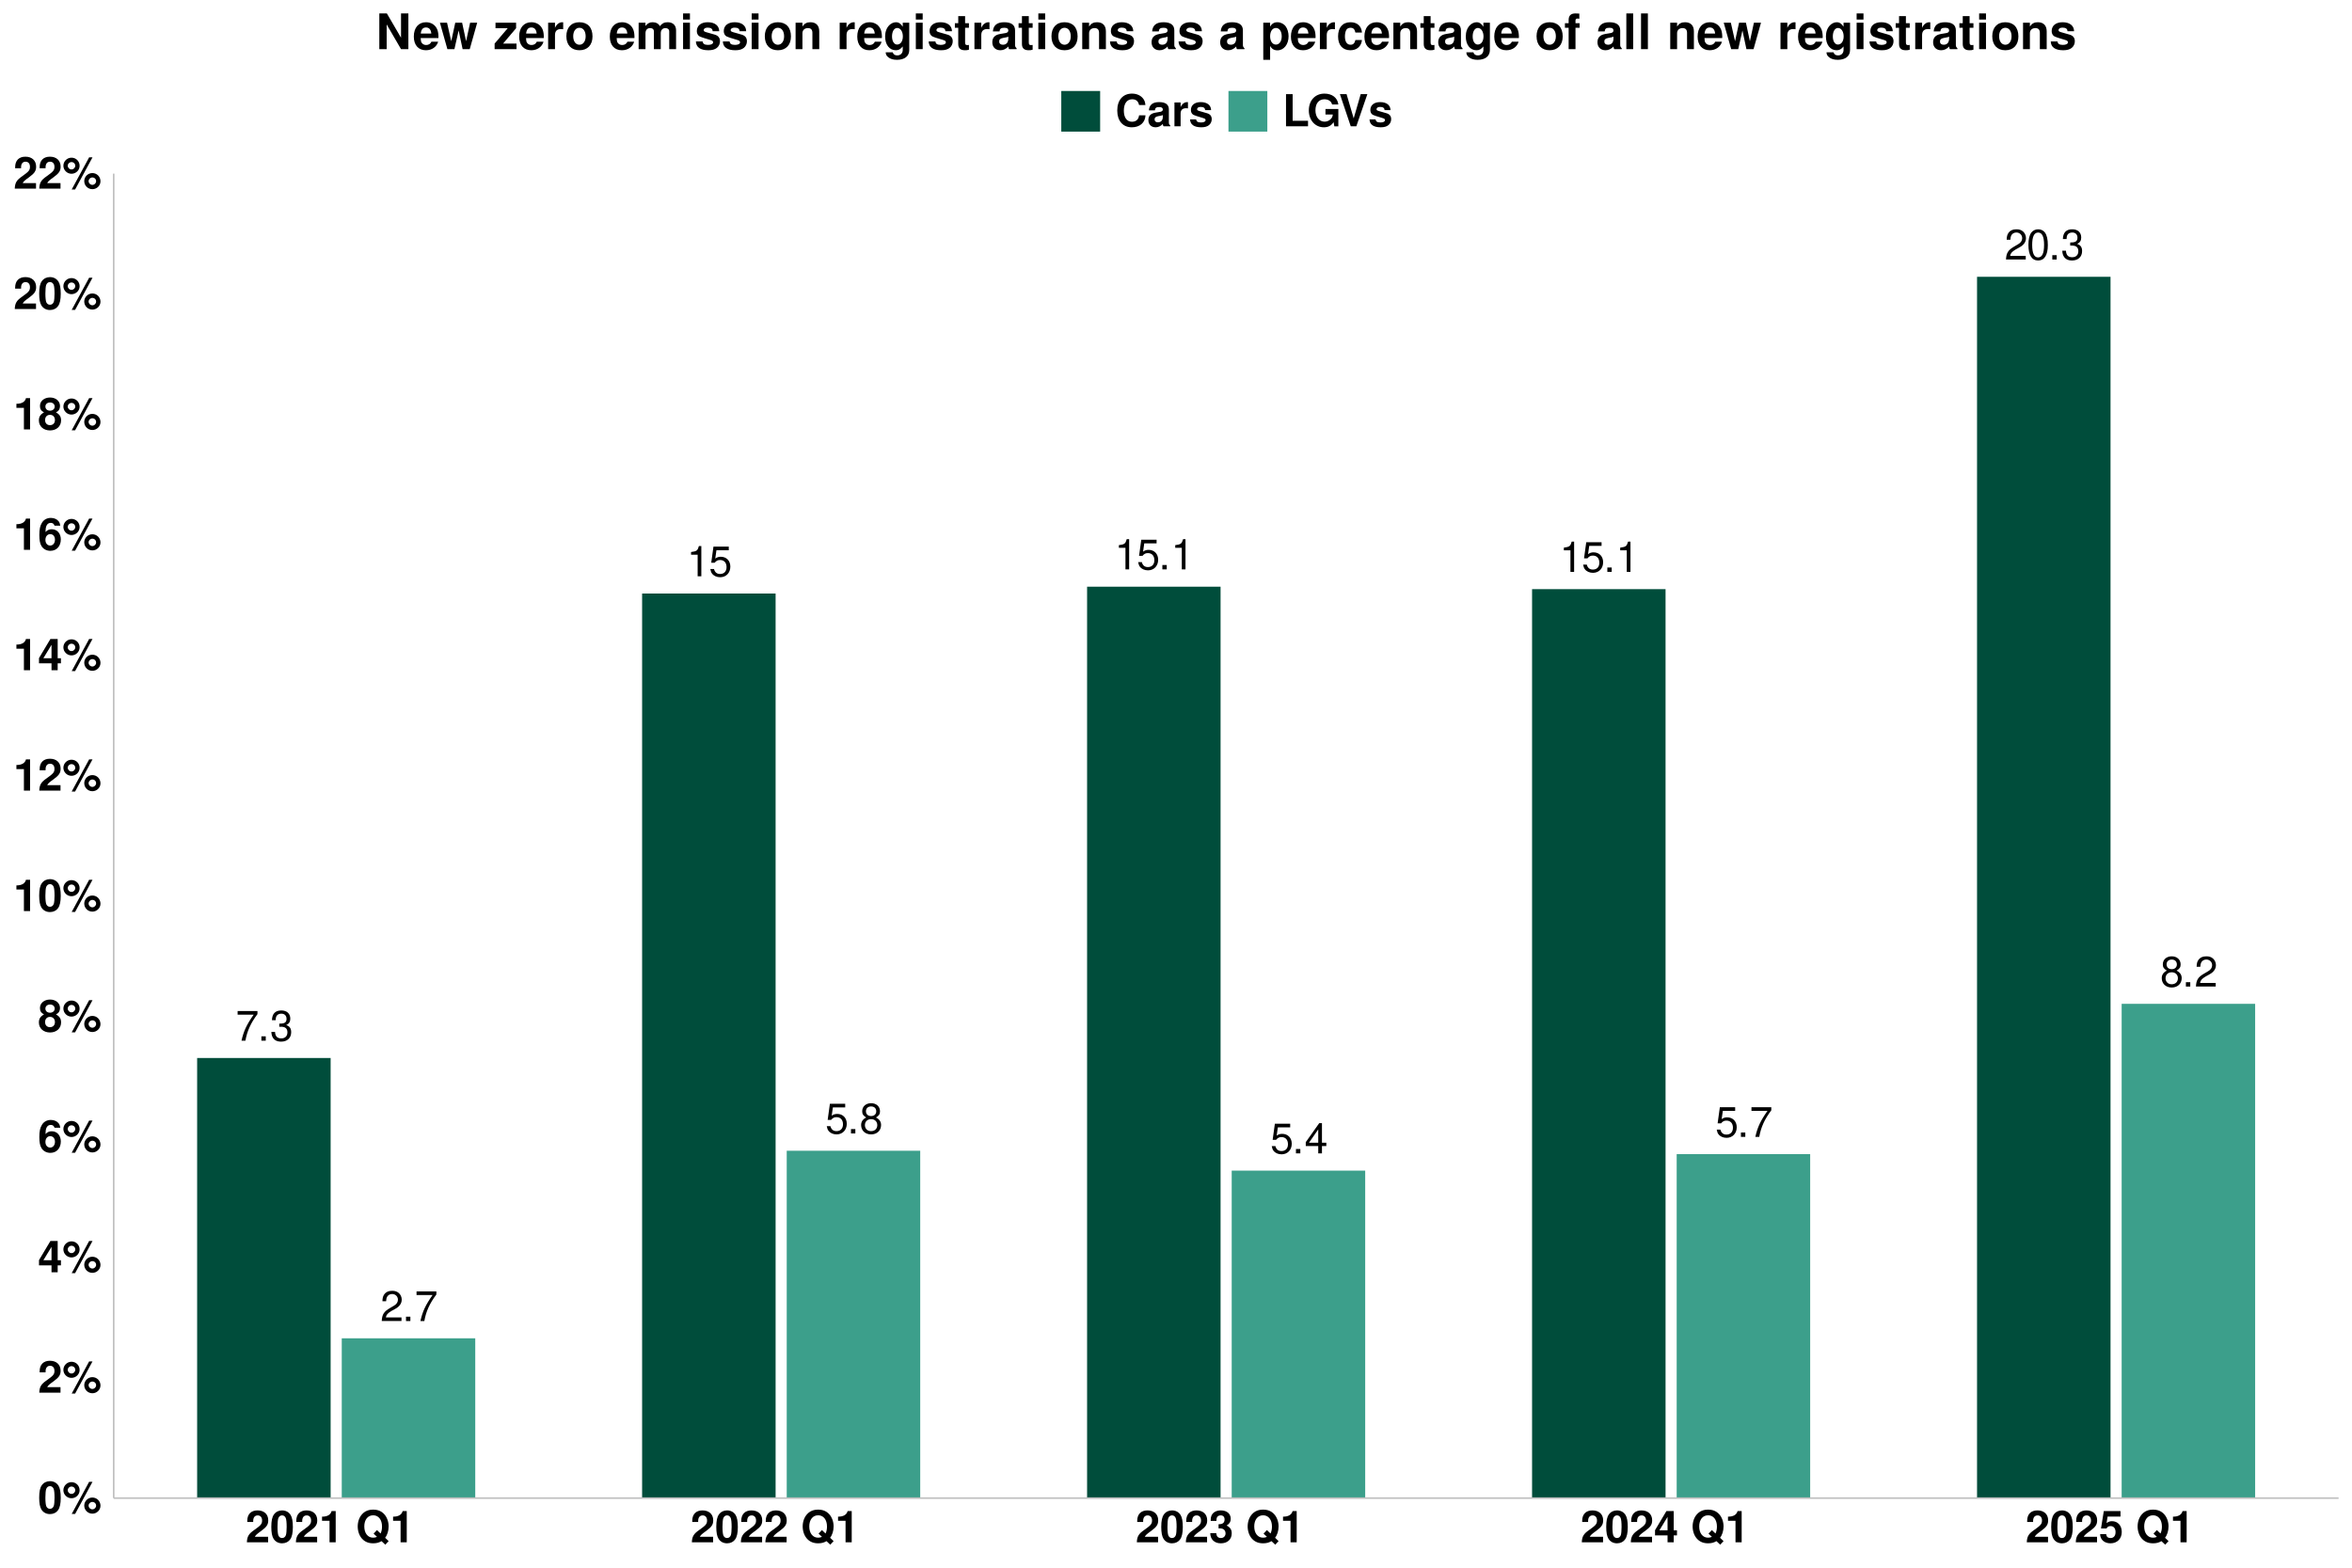 <?xml version="1.0" encoding="UTF-8"?>
<svg xmlns="http://www.w3.org/2000/svg" xmlns:xlink="http://www.w3.org/1999/xlink" width="960pt" height="640pt" viewBox="0 0 960 640" version="1.1">
<defs>
<g>
<symbol overflow="visible" id="glyph0-0">
<path style="stroke:none;" d=""/>
</symbol>
<symbol overflow="visible" id="glyph0-1">
<path style="stroke:none;" d="M 8.875 -12.109 L 0.781 -12.109 L 0.781 -10.625 L 7.328 -10.625 C 4.438 -6.5 3.266 -3.984 2.359 0 L 3.969 0 C 4.625 -3.875 6.141 -7.203 8.875 -10.844 Z M 8.875 -12.109 "/>
</symbol>
<symbol overflow="visible" id="glyph0-2">
<path style="stroke:none;" d="M 3.266 -1.781 L 1.484 -1.781 L 1.484 0 L 3.266 0 Z M 3.266 -1.781 "/>
</symbol>
<symbol overflow="visible" id="glyph0-3">
<path style="stroke:none;" d="M 3.781 -5.688 L 4.594 -5.688 C 6.234 -5.688 7.109 -4.922 7.109 -3.438 C 7.109 -1.875 6.172 -0.938 4.609 -0.938 C 2.953 -0.938 2.156 -1.781 2.047 -3.594 L 0.547 -3.594 C 0.609 -2.594 0.781 -1.953 1.078 -1.406 C 1.703 -0.203 2.891 0.391 4.547 0.391 C 7.031 0.391 8.641 -1.109 8.641 -3.453 C 8.641 -5.016 8.047 -5.875 6.594 -6.391 C 7.719 -6.844 8.281 -7.703 8.281 -8.953 C 8.281 -11.062 6.906 -12.344 4.594 -12.344 C 2.156 -12.344 0.859 -10.984 0.797 -8.375 L 2.312 -8.375 C 2.328 -9.125 2.391 -9.547 2.578 -9.922 C 2.922 -10.625 3.672 -11.031 4.609 -11.031 C 5.938 -11.031 6.75 -10.234 6.75 -8.891 C 6.75 -8.031 6.438 -7.5 5.766 -7.203 C 5.359 -7.031 4.812 -6.969 3.781 -6.953 Z M 3.781 -5.688 "/>
</symbol>
<symbol overflow="visible" id="glyph0-4">
<path style="stroke:none;" d="M 4.422 -8.797 L 4.422 0 L 5.922 0 L 5.922 -12.344 L 4.938 -12.344 C 4.406 -10.453 4.062 -10.203 1.734 -9.891 L 1.734 -8.797 Z M 4.422 -8.797 "/>
</symbol>
<symbol overflow="visible" id="glyph0-5">
<path style="stroke:none;" d="M 8.125 -12.109 L 1.875 -12.109 L 0.969 -5.516 L 2.359 -5.516 C 3.062 -6.359 3.641 -6.641 4.594 -6.641 C 6.219 -6.641 7.219 -5.531 7.219 -3.734 C 7.219 -2 6.219 -0.938 4.578 -0.938 C 3.266 -0.938 2.453 -1.609 2.094 -2.969 L 0.594 -2.969 C 0.797 -1.984 0.969 -1.5 1.328 -1.062 C 2.016 -0.141 3.25 0.391 4.609 0.391 C 7.047 0.391 8.766 -1.391 8.766 -3.938 C 8.766 -6.344 7.172 -7.969 4.844 -7.969 C 4 -7.969 3.312 -7.75 2.609 -7.234 L 3.094 -10.625 L 8.125 -10.625 Z M 8.125 -12.109 "/>
</symbol>
<symbol overflow="visible" id="glyph0-6">
<path style="stroke:none;" d="M 8.641 -1.484 L 2.266 -1.484 C 2.422 -2.516 2.969 -3.156 4.453 -4.062 L 6.172 -5.016 C 7.859 -5.953 8.734 -7.219 8.734 -8.75 C 8.734 -9.766 8.312 -10.719 7.594 -11.391 C 6.875 -12.047 6 -12.344 4.844 -12.344 C 3.312 -12.344 2.172 -11.797 1.5 -10.734 C 1.078 -10.094 0.891 -9.328 0.859 -8.078 L 2.359 -8.078 C 2.406 -8.922 2.516 -9.406 2.719 -9.812 C 3.109 -10.578 3.891 -11.031 4.797 -11.031 C 6.172 -11.031 7.188 -10.047 7.188 -8.703 C 7.188 -7.719 6.625 -6.859 5.547 -6.25 L 3.984 -5.328 C 1.453 -3.875 0.719 -2.719 0.578 -0.016 L 8.641 -0.016 Z M 8.641 -1.484 "/>
</symbol>
<symbol overflow="visible" id="glyph0-7">
<path style="stroke:none;" d="M 4.703 -12.344 C 3.562 -12.344 2.547 -11.828 1.906 -11 C 1.125 -9.906 0.734 -8.266 0.734 -5.984 C 0.734 -1.812 2.094 0.391 4.703 0.391 C 7.266 0.391 8.656 -1.812 8.656 -5.875 C 8.656 -8.266 8.281 -9.875 7.484 -11 C 6.844 -11.859 5.844 -12.344 4.703 -12.344 Z M 4.703 -11.016 C 6.312 -11.016 7.125 -9.359 7.125 -6.016 C 7.125 -2.5 6.344 -0.859 4.656 -0.859 C 3.078 -0.859 2.266 -2.562 2.266 -5.953 C 2.266 -9.359 3.078 -11.016 4.703 -11.016 Z M 4.703 -11.016 "/>
</symbol>
<symbol overflow="visible" id="glyph0-8">
<path style="stroke:none;" d="M 6.672 -6.5 C 7.938 -7.281 8.328 -7.891 8.328 -9.047 C 8.328 -11 6.844 -12.344 4.703 -12.344 C 2.562 -12.344 1.062 -11 1.062 -9.062 C 1.062 -7.891 1.453 -7.297 2.703 -6.5 C 1.312 -5.812 0.625 -4.797 0.625 -3.438 C 0.625 -1.172 2.281 0.391 4.703 0.391 C 7.094 0.391 8.766 -1.172 8.766 -3.438 C 8.766 -4.797 8.078 -5.812 6.672 -6.5 Z M 4.703 -11.016 C 5.984 -11.016 6.797 -10.25 6.797 -9.016 C 6.797 -7.859 5.953 -7.094 4.703 -7.094 C 3.422 -7.094 2.594 -7.859 2.594 -9.047 C 2.594 -10.25 3.422 -11.016 4.703 -11.016 Z M 4.703 -5.828 C 6.203 -5.828 7.219 -4.828 7.219 -3.406 C 7.219 -1.906 6.219 -0.938 4.656 -0.938 C 3.188 -0.938 2.172 -1.953 2.172 -3.375 C 2.172 -4.844 3.172 -5.828 4.703 -5.828 Z M 4.703 -5.828 "/>
</symbol>
<symbol overflow="visible" id="glyph0-9">
<path style="stroke:none;" d="M 5.578 -2.984 L 5.578 0 L 7.094 0 L 7.094 -2.984 L 8.875 -2.984 L 8.875 -4.344 L 7.094 -4.344 L 7.094 -12.344 L 5.984 -12.344 L 0.484 -4.578 L 0.484 -2.984 Z M 5.578 -4.344 L 1.797 -4.344 L 5.578 -9.781 Z M 5.578 -4.344 "/>
</symbol>
<symbol overflow="visible" id="glyph1-0">
<path style="stroke:none;" d=""/>
</symbol>
<symbol overflow="visible" id="glyph1-1">
<path style="stroke:none;" d="M 4.906 -13.031 C 3.547 -13.031 2.375 -12.453 1.609 -11.391 C 0.859 -10.406 0.516 -8.781 0.516 -6.297 C 0.516 -4.031 0.812 -2.453 1.422 -1.469 C 2.172 -0.25 3.422 0.406 4.906 0.406 C 6.297 0.406 7.438 -0.141 8.219 -1.203 C 8.953 -2.203 9.312 -3.828 9.312 -6.234 C 9.312 -8.562 9.016 -10.156 8.406 -11.141 C 7.656 -12.359 6.406 -13.031 4.906 -13.031 Z M 4.906 -11 C 5.562 -11 6.078 -10.641 6.391 -9.969 C 6.641 -9.438 6.781 -8.047 6.781 -6.281 C 6.781 -4.844 6.656 -3.438 6.469 -2.922 C 6.172 -2.156 5.641 -1.75 4.906 -1.75 C 4.25 -1.75 3.75 -2.094 3.438 -2.734 C 3.188 -3.281 3.047 -4.609 3.047 -6.312 C 3.047 -7.828 3.172 -9.266 3.359 -9.797 C 3.641 -10.562 4.188 -11 4.906 -11 Z M 4.906 -11 "/>
</symbol>
<symbol overflow="visible" id="glyph1-2">
<path style="stroke:none;" d="M 3.703 -12.625 C 1.891 -12.625 0.391 -11.141 0.391 -9.344 C 0.391 -7.547 1.891 -6.062 3.703 -6.062 C 5.531 -6.062 7.016 -7.531 7.016 -9.312 C 7.016 -11.156 5.562 -12.625 3.703 -12.625 Z M 3.703 -10.828 C 4.578 -10.828 5.234 -10.172 5.234 -9.328 C 5.234 -8.5 4.547 -7.828 3.703 -7.828 C 2.859 -7.828 2.172 -8.5 2.172 -9.344 C 2.172 -10.172 2.859 -10.828 3.703 -10.828 Z M 10.906 -12.766 L 3.781 0.359 L 5.172 0.359 L 12.281 -12.766 Z M 12.219 -6.344 C 10.391 -6.344 8.906 -4.859 8.906 -3.062 C 8.906 -1.234 10.391 0.234 12.219 0.234 C 14.047 0.234 15.531 -1.234 15.531 -3 C 15.531 -4.875 14.078 -6.344 12.219 -6.344 Z M 12.219 -4.547 C 13.078 -4.547 13.75 -3.891 13.75 -3.031 C 13.75 -2.219 13.047 -1.531 12.219 -1.531 C 11.375 -1.531 10.688 -2.219 10.688 -3.047 C 10.688 -3.875 11.375 -4.547 12.219 -4.547 Z M 12.219 -4.547 "/>
</symbol>
<symbol overflow="visible" id="glyph1-3">
<path style="stroke:none;" d="M 9.219 -2.25 L 3.797 -2.25 C 4.141 -2.938 4.531 -3.312 6.406 -4.656 C 8.625 -6.281 9.266 -7.234 9.266 -8.984 C 9.266 -11.453 7.562 -13.031 4.891 -13.031 C 2.25 -13.031 0.703 -11.469 0.703 -8.766 L 0.703 -8.312 L 3.125 -8.312 L 3.125 -8.734 C 3.125 -10.156 3.797 -10.984 4.953 -10.984 C 6.062 -10.984 6.75 -10.203 6.75 -8.922 C 6.75 -7.5 6.312 -6.984 3.469 -4.969 C 1.312 -3.484 0.641 -2.375 0.547 0 L 9.219 0 Z M 9.219 -2.25 "/>
</symbol>
<symbol overflow="visible" id="glyph1-4">
<path style="stroke:none;" d="M 9.391 -4.906 L 8.062 -4.906 L 8.062 -12.766 L 5.094 -12.766 L 0.438 -4.953 L 0.438 -2.828 L 5.547 -2.828 L 5.547 0 L 8.062 0 L 8.062 -2.828 L 9.391 -2.828 Z M 5.547 -4.906 L 2.219 -4.906 L 5.547 -10.375 Z M 5.547 -4.906 "/>
</symbol>
<symbol overflow="visible" id="glyph1-5">
<path style="stroke:none;" d="M 9.125 -9.859 C 9 -10.688 8.844 -11.109 8.516 -11.578 C 7.844 -12.484 6.672 -13.031 5.297 -13.031 C 3.703 -13.031 2.406 -12.328 1.641 -11.047 C 0.875 -9.812 0.578 -8.391 0.578 -6.062 C 0.578 -3.875 0.844 -2.5 1.5 -1.469 C 2.234 -0.281 3.562 0.406 5.078 0.406 C 7.609 0.406 9.344 -1.469 9.344 -4.266 C 9.344 -6.719 7.828 -8.406 5.641 -8.406 C 4.594 -8.406 3.891 -8.094 3.094 -7.266 L 3.109 -7.547 C 3.156 -8.734 3.203 -9.109 3.391 -9.594 C 3.719 -10.531 4.344 -11 5.219 -11 C 6.031 -11 6.469 -10.672 6.781 -9.859 Z M 5 -6.406 C 6.188 -6.406 6.953 -5.516 6.953 -4.094 C 6.953 -2.734 6.125 -1.75 5 -1.75 C 3.859 -1.75 3.062 -2.688 3.062 -4.047 C 3.062 -5.438 3.859 -6.406 5 -6.406 Z M 5 -6.406 "/>
</symbol>
<symbol overflow="visible" id="glyph1-6">
<path style="stroke:none;" d="M 7.359 -6.953 C 7.797 -7.188 7.984 -7.312 8.188 -7.484 C 8.719 -7.969 9.016 -8.75 9.016 -9.578 C 9.016 -11.578 7.297 -13.031 4.938 -13.031 C 2.562 -13.031 0.828 -11.578 0.828 -9.562 C 0.828 -8.328 1.328 -7.562 2.484 -6.953 C 1.016 -6.141 0.391 -5.188 0.391 -3.672 C 0.391 -1.266 2.25 0.406 4.938 0.406 C 7.594 0.406 9.453 -1.266 9.453 -3.672 C 9.453 -5.188 8.844 -6.141 7.359 -6.953 Z M 4.953 -11 C 6.062 -11 6.844 -10.312 6.844 -9.328 C 6.844 -8.359 6.047 -7.656 4.953 -7.656 C 3.812 -7.656 3.047 -8.328 3.047 -9.344 C 3.047 -10.312 3.812 -11 4.953 -11 Z M 4.906 -5.938 C 6.156 -5.938 6.938 -5.109 6.938 -3.781 C 6.938 -2.562 6.141 -1.75 4.906 -1.75 C 3.688 -1.75 2.922 -2.562 2.922 -3.812 C 2.922 -5.109 3.688 -5.938 4.906 -5.938 Z M 4.906 -5.938 "/>
</symbol>
<symbol overflow="visible" id="glyph1-7">
<path style="stroke:none;" d="M 4.281 -8.797 L 4.281 0 L 6.797 0 L 6.797 -12.766 L 5.125 -12.766 C 4.734 -11.25 3.422 -10.469 1.219 -10.469 L 1.219 -8.797 Z M 4.281 -8.797 "/>
</symbol>
<symbol overflow="visible" id="glyph1-8">
<path style="stroke:none;" d=""/>
</symbol>
<symbol overflow="visible" id="glyph1-9">
<path style="stroke:none;" d="M 11.969 -1.859 C 12.859 -2.938 13.406 -4.734 13.406 -6.5 C 13.406 -8.422 12.719 -10.281 11.578 -11.516 C 10.438 -12.75 8.969 -13.344 7.094 -13.344 C 5.219 -13.344 3.75 -12.75 2.609 -11.516 C 1.438 -10.281 0.781 -8.422 0.781 -6.469 C 0.781 -4.5 1.453 -2.641 2.609 -1.406 C 3.75 -0.188 5.219 0.406 7.094 0.406 C 8.453 0.406 9.453 0.141 10.5 -0.484 L 12.047 0.969 L 13.406 -0.484 Z M 8.641 -5 L 7.266 -3.547 L 8.656 -2.234 C 8.219 -2.016 7.656 -1.891 7.078 -1.891 C 4.906 -1.891 3.469 -3.703 3.469 -6.469 C 3.469 -9.234 4.891 -11.031 7.094 -11.031 C 9.281 -11.031 10.703 -9.234 10.703 -6.438 C 10.703 -5.359 10.516 -4.391 10.109 -3.594 Z M 8.641 -5 "/>
</symbol>
<symbol overflow="visible" id="glyph1-10">
<path style="stroke:none;" d="M 3.906 -5.703 C 4.875 -5.703 4.938 -5.703 5.375 -5.578 C 6.234 -5.344 6.766 -4.609 6.766 -3.672 C 6.766 -2.531 5.969 -1.75 4.875 -1.75 C 3.688 -1.75 3.047 -2.438 2.969 -3.75 L 0.516 -3.75 C 0.547 -1.188 2.203 0.406 4.828 0.406 C 7.547 0.406 9.281 -1.188 9.281 -3.672 C 9.281 -5.172 8.641 -6.141 7.203 -6.844 C 8.375 -7.578 8.875 -8.391 8.875 -9.562 C 8.875 -11.688 7.297 -13.031 4.828 -13.031 C 2.969 -13.031 1.547 -12.219 0.984 -10.828 C 0.75 -10.219 0.688 -9.812 0.688 -8.75 L 3.031 -8.75 C 3.047 -9.438 3.094 -9.781 3.219 -10.094 C 3.453 -10.656 4.031 -11 4.766 -11 C 5.781 -11 6.359 -10.391 6.359 -9.328 C 6.359 -8.031 5.609 -7.391 4.125 -7.391 L 3.906 -7.391 Z M 3.906 -5.703 "/>
</symbol>
<symbol overflow="visible" id="glyph1-11">
<path style="stroke:none;" d="M 8.797 -12.766 L 1.984 -12.766 L 0.844 -5.656 L 3.109 -5.656 C 3.391 -6.281 3.953 -6.625 4.734 -6.625 C 6.016 -6.625 6.781 -5.703 6.781 -4.156 C 6.781 -2.656 6.016 -1.75 4.734 -1.75 C 3.641 -1.75 3.031 -2.297 2.969 -3.328 L 0.484 -3.328 C 0.516 -1.094 2.219 0.406 4.703 0.406 C 7.438 0.406 9.312 -1.453 9.312 -4.219 C 9.312 -6.844 7.688 -8.625 5.328 -8.625 C 4.484 -8.625 3.859 -8.406 3.109 -7.844 L 3.531 -10.516 L 8.797 -10.516 Z M 8.797 -12.766 "/>
</symbol>
<symbol overflow="visible" id="glyph1-12">
<path style="stroke:none;" d="M 12.281 -8.672 C 12.188 -9.812 11.953 -10.531 11.391 -11.266 C 10.391 -12.594 8.766 -13.344 6.797 -13.344 C 3.094 -13.344 0.797 -10.688 0.797 -6.438 C 0.797 -2.219 3.078 0.406 6.734 0.406 C 10.016 0.406 12.172 -1.469 12.328 -4.484 L 9.703 -4.484 C 9.516 -2.812 8.484 -1.859 6.797 -1.859 C 4.719 -1.859 3.484 -3.547 3.484 -6.406 C 3.484 -9.312 4.766 -11.031 6.891 -11.031 C 8.453 -11.031 9.344 -10.281 9.703 -8.672 Z M 12.281 -8.672 "/>
</symbol>
<symbol overflow="visible" id="glyph1-13">
<path style="stroke:none;" d="M 9.438 -0.312 C 9 -0.719 8.859 -1.016 8.859 -1.5 L 8.859 -6.891 C 8.859 -8.875 7.5 -9.875 4.875 -9.875 C 2.25 -9.875 0.875 -8.766 0.719 -6.516 L 3.156 -6.516 C 3.281 -7.531 3.688 -7.844 4.938 -7.844 C 5.906 -7.844 6.391 -7.531 6.391 -6.875 C 6.391 -6.547 6.234 -6.281 5.953 -6.125 C 5.609 -5.938 5.609 -5.938 4.375 -5.734 L 3.359 -5.562 C 1.438 -5.234 0.5 -4.25 0.5 -2.5 C 0.5 -0.75 1.672 0.406 3.453 0.406 C 4.531 0.406 5.516 -0.031 6.406 -0.969 C 6.406 -0.469 6.469 -0.281 6.703 0 L 9.438 0 Z M 6.391 -3.906 C 6.391 -2.453 5.672 -1.625 4.391 -1.625 C 3.547 -1.625 3.031 -2.062 3.031 -2.797 C 3.031 -3.547 3.422 -3.906 4.469 -4.125 L 5.328 -4.281 C 6 -4.406 6.109 -4.453 6.391 -4.594 Z M 6.391 -3.906 "/>
</symbol>
<symbol overflow="visible" id="glyph1-14">
<path style="stroke:none;" d="M 1.141 -9.719 L 1.141 0 L 3.656 0 L 3.656 -5.172 C 3.656 -6.641 4.391 -7.375 5.875 -7.375 C 6.141 -7.375 6.312 -7.359 6.656 -7.312 L 6.656 -9.859 C 6.516 -9.875 6.469 -9.875 6.359 -9.875 C 5.203 -9.875 4.219 -9.125 3.656 -7.812 L 3.656 -9.719 Z M 1.141 -9.719 "/>
</symbol>
<symbol overflow="visible" id="glyph1-15">
<path style="stroke:none;" d="M 9.094 -6.594 C 9.047 -8.641 7.469 -9.875 4.859 -9.875 C 2.391 -9.875 0.859 -8.641 0.859 -6.641 C 0.859 -6 1.062 -5.438 1.406 -5.062 C 1.75 -4.719 2.047 -4.547 2.984 -4.25 L 6 -3.312 C 6.625 -3.109 6.844 -2.922 6.844 -2.516 C 6.844 -1.922 6.141 -1.562 4.969 -1.562 C 4.297 -1.562 3.797 -1.672 3.469 -1.906 C 3.203 -2.109 3.094 -2.297 2.984 -2.828 L 0.516 -2.828 C 0.594 -0.688 2.156 0.406 5.109 0.406 C 6.469 0.406 7.484 0.125 8.203 -0.453 C 8.922 -1.031 9.359 -1.922 9.359 -2.875 C 9.359 -4.141 8.734 -4.953 7.453 -5.328 L 4.266 -6.25 C 3.562 -6.469 3.391 -6.609 3.391 -7 C 3.391 -7.547 3.953 -7.906 4.844 -7.906 C 6.047 -7.906 6.641 -7.469 6.656 -6.594 Z M 9.094 -6.594 "/>
</symbol>
<symbol overflow="visible" id="glyph1-16">
<path style="stroke:none;" d="M 4.141 -13.125 L 1.438 -13.125 L 1.438 0 L 10.422 0 L 10.422 -2.25 L 4.141 -2.25 Z M 4.141 -13.125 "/>
</symbol>
<symbol overflow="visible" id="glyph1-17">
<path style="stroke:none;" d="M 12.797 -7.062 L 7.547 -7.062 L 7.547 -4.812 L 10.531 -4.812 C 10.453 -4.062 10.281 -3.625 9.875 -3.156 C 9.234 -2.359 8.219 -1.891 7.203 -1.891 C 5 -1.891 3.453 -3.797 3.453 -6.5 C 3.453 -9.328 4.828 -11.031 7.125 -11.031 C 8.062 -11.031 8.859 -10.766 9.453 -10.234 C 9.828 -9.922 10.031 -9.609 10.266 -8.922 L 12.797 -8.922 C 12.469 -11.641 10.281 -13.344 7.109 -13.344 C 3.328 -13.344 0.75 -10.547 0.75 -6.469 C 0.75 -2.484 3.344 0.406 6.891 0.406 C 8.656 0.406 9.844 -0.219 10.859 -1.688 L 11.172 0.031 L 12.797 0.031 Z M 12.797 -7.062 "/>
</symbol>
<symbol overflow="visible" id="glyph1-18">
<path style="stroke:none;" d="M 7.141 0 L 11.641 -13.125 L 8.922 -13.125 L 6.062 -3.234 L 3.156 -13.125 L 0.438 -13.125 L 4.859 0 Z M 7.141 0 "/>
</symbol>
<symbol overflow="visible" id="glyph2-0">
<path style="stroke:none;" d=""/>
</symbol>
<symbol overflow="visible" id="glyph2-1">
<path style="stroke:none;" d="M 10.219 0 L 13.219 0 L 13.219 -14.578 L 10.219 -14.578 L 10.219 -4.656 L 4.438 -14.578 L 1.359 -14.578 L 1.359 0 L 4.359 0 L 4.359 -10.078 Z M 10.219 0 "/>
</symbol>
<symbol overflow="visible" id="glyph2-2">
<path style="stroke:none;" d="M 10.484 -4.516 C 10.5 -4.766 10.5 -4.859 10.5 -5 C 10.5 -6.078 10.344 -7.078 10.078 -7.844 C 9.359 -9.797 7.625 -10.984 5.438 -10.984 C 2.344 -10.984 0.438 -8.734 0.438 -5.125 C 0.438 -1.656 2.312 0.453 5.375 0.453 C 7.797 0.453 9.766 -0.906 10.375 -3.047 L 7.625 -3.047 C 7.281 -2.188 6.5 -1.688 5.484 -1.688 C 4.688 -1.688 4.047 -2.016 3.641 -2.625 C 3.375 -3.016 3.281 -3.5 3.234 -4.516 Z M 3.281 -6.375 C 3.453 -8.047 4.156 -8.844 5.406 -8.844 C 6.688 -8.844 7.438 -7.984 7.578 -6.375 Z M 3.281 -6.375 "/>
</symbol>
<symbol overflow="visible" id="glyph2-3">
<path style="stroke:none;" d="M 12.266 0 L 15.312 -10.797 L 12.422 -10.797 L 10.781 -3.234 L 9.156 -10.797 L 6.359 -10.797 L 4.719 -3.234 L 3 -10.797 L 0.094 -10.797 L 3.141 0 L 6.016 0 L 7.734 -7.625 L 9.359 0 Z M 12.266 0 "/>
</symbol>
<symbol overflow="visible" id="glyph2-4">
<path style="stroke:none;" d=""/>
</symbol>
<symbol overflow="visible" id="glyph2-5">
<path style="stroke:none;" d="M 9.188 -10.797 L 0.781 -10.797 L 0.781 -8.547 L 5.766 -8.547 L 0.422 -2.266 L 0.422 0 L 9.359 0 L 9.359 -2.266 L 3.875 -2.266 L 9.188 -8.547 Z M 9.188 -10.797 "/>
</symbol>
<symbol overflow="visible" id="glyph2-6">
<path style="stroke:none;" d="M 1.266 -10.797 L 1.266 0 L 4.062 0 L 4.062 -5.734 C 4.062 -7.375 4.875 -8.203 6.516 -8.203 C 6.812 -8.203 7.016 -8.188 7.406 -8.125 L 7.406 -10.953 C 7.234 -10.984 7.188 -10.984 7.062 -10.984 C 5.781 -10.984 4.688 -10.141 4.062 -8.688 L 4.062 -10.797 Z M 1.266 -10.797 "/>
</symbol>
<symbol overflow="visible" id="glyph2-7">
<path style="stroke:none;" d="M 6.016 -10.984 C 2.719 -10.984 0.703 -8.797 0.703 -5.266 C 0.703 -1.703 2.719 0.453 6.047 0.453 C 9.344 0.453 11.375 -1.703 11.375 -5.188 C 11.375 -8.844 9.406 -10.984 6.016 -10.984 Z M 6.047 -8.719 C 7.578 -8.719 8.578 -7.344 8.578 -5.219 C 8.578 -3.203 7.547 -1.797 6.047 -1.797 C 4.516 -1.797 3.5 -3.188 3.5 -5.266 C 3.5 -7.344 4.516 -8.719 6.047 -8.719 Z M 6.047 -8.719 "/>
</symbol>
<symbol overflow="visible" id="glyph2-8">
<path style="stroke:none;" d="M 1.203 -10.797 L 1.203 0 L 4 0 L 4 -6.484 C 4 -7.812 4.719 -8.594 5.922 -8.594 C 6.859 -8.594 7.438 -8.062 7.438 -7.203 L 7.438 0 L 10.234 0 L 10.234 -6.484 C 10.234 -7.797 10.953 -8.594 12.156 -8.594 C 13.094 -8.594 13.688 -8.062 13.688 -7.203 L 13.688 0 L 16.484 0 L 16.484 -7.641 C 16.484 -9.734 15.203 -10.984 13.047 -10.984 C 11.656 -10.984 10.719 -10.5 9.875 -9.375 C 9.359 -10.406 8.281 -10.984 6.938 -10.984 C 5.703 -10.984 4.906 -10.578 3.984 -9.453 L 3.984 -10.797 Z M 1.203 -10.797 "/>
</symbol>
<symbol overflow="visible" id="glyph2-9">
<path style="stroke:none;" d="M 4.141 -10.797 L 1.344 -10.797 L 1.344 0 L 4.141 0 Z M 4.141 -14.578 L 1.344 -14.578 L 1.344 -12.078 L 4.141 -12.078 Z M 4.141 -14.578 "/>
</symbol>
<symbol overflow="visible" id="glyph2-10">
<path style="stroke:none;" d="M 10.094 -7.312 C 10.062 -9.594 8.297 -10.984 5.406 -10.984 C 2.656 -10.984 0.953 -9.594 0.953 -7.375 C 0.953 -6.656 1.188 -6.047 1.562 -5.625 C 1.938 -5.234 2.281 -5.062 3.312 -4.719 L 6.656 -3.688 C 7.359 -3.453 7.594 -3.234 7.594 -2.797 C 7.594 -2.141 6.812 -1.734 5.516 -1.734 C 4.781 -1.734 4.219 -1.859 3.859 -2.125 C 3.562 -2.344 3.438 -2.562 3.312 -3.141 L 0.578 -3.141 C 0.656 -0.766 2.406 0.453 5.688 0.453 C 7.188 0.453 8.312 0.141 9.125 -0.5 C 9.922 -1.141 10.406 -2.141 10.406 -3.203 C 10.406 -4.594 9.703 -5.5 8.281 -5.922 L 4.734 -6.938 C 3.953 -7.188 3.766 -7.344 3.766 -7.781 C 3.766 -8.375 4.406 -8.781 5.375 -8.781 C 6.719 -8.781 7.375 -8.297 7.406 -7.312 Z M 10.094 -7.312 "/>
</symbol>
<symbol overflow="visible" id="glyph2-11">
<path style="stroke:none;" d="M 1.266 -10.797 L 1.266 0 L 4.062 0 L 4.062 -6.484 C 4.062 -7.766 4.938 -8.594 6.312 -8.594 C 7.516 -8.594 8.125 -7.938 8.125 -6.656 L 8.125 0 L 10.922 0 L 10.922 -7.234 C 10.922 -9.641 9.625 -10.984 7.297 -10.984 C 5.844 -10.984 4.859 -10.453 4.062 -9.234 L 4.062 -10.797 Z M 1.266 -10.797 "/>
</symbol>
<symbol overflow="visible" id="glyph2-12">
<path style="stroke:none;" d="M 8 -10.797 L 8 -9.141 C 7.219 -10.406 6.359 -10.984 5.219 -10.984 C 4.266 -10.984 3.203 -10.5 2.453 -9.719 C 1.375 -8.594 0.812 -7.047 0.812 -5.141 C 0.812 -1.812 2.578 0.453 5.156 0.453 C 6.312 0.453 7.016 0.078 8 -1.094 L 8 0.359 C 8 1.656 7.078 2.562 5.766 2.562 C 4.766 2.562 4.141 2.125 3.922 1.297 L 1.047 1.297 C 1.062 2.141 1.359 2.719 2.094 3.312 C 2.953 4.016 4.141 4.359 5.656 4.359 C 8.781 4.359 10.656 2.859 10.656 0.359 L 10.656 -10.797 Z M 5.734 -8.641 C 7.062 -8.641 8.047 -7.188 8.047 -5.188 C 8.047 -3.219 7.094 -1.875 5.703 -1.875 C 4.484 -1.875 3.625 -3.219 3.625 -5.188 C 3.625 -7.219 4.484 -8.641 5.734 -8.641 Z M 5.734 -8.641 "/>
</symbol>
<symbol overflow="visible" id="glyph2-13">
<path style="stroke:none;" d="M 6.016 -10.578 L 4.453 -10.578 L 4.453 -13.484 L 1.656 -13.484 L 1.656 -10.578 L 0.281 -10.578 L 0.281 -8.719 L 1.656 -8.719 L 1.656 -2.078 C 1.656 -0.375 2.562 0.453 4.406 0.453 C 5.047 0.453 5.5 0.406 6.016 0.234 L 6.016 -1.719 C 5.734 -1.688 5.594 -1.656 5.375 -1.656 C 4.641 -1.656 4.453 -1.875 4.453 -2.844 L 4.453 -8.719 L 6.016 -8.719 Z M 6.016 -10.578 "/>
</symbol>
<symbol overflow="visible" id="glyph2-14">
<path style="stroke:none;" d="M 10.484 -0.344 C 10 -0.797 9.844 -1.125 9.844 -1.656 L 9.844 -7.656 C 9.844 -9.859 8.344 -10.984 5.422 -10.984 C 2.5 -10.984 0.984 -9.734 0.797 -7.234 L 3.5 -7.234 C 3.641 -8.359 4.094 -8.719 5.484 -8.719 C 6.562 -8.719 7.094 -8.359 7.094 -7.641 C 7.094 -7.281 6.922 -6.984 6.625 -6.797 C 6.234 -6.594 6.234 -6.594 4.859 -6.375 L 3.734 -6.188 C 1.594 -5.812 0.562 -4.719 0.562 -2.781 C 0.562 -0.844 1.859 0.453 3.844 0.453 C 5.047 0.453 6.125 -0.047 7.125 -1.078 C 7.125 -0.516 7.188 -0.312 7.438 0 L 10.484 0 Z M 7.094 -4.344 C 7.094 -2.719 6.297 -1.797 4.875 -1.797 C 3.938 -1.797 3.359 -2.297 3.359 -3.094 C 3.359 -3.938 3.797 -4.344 4.953 -4.578 L 5.922 -4.766 C 6.656 -4.906 6.781 -4.938 7.094 -5.094 Z M 7.094 -4.344 "/>
</symbol>
<symbol overflow="visible" id="glyph2-15">
<path style="stroke:none;" d="M 3.953 -10.797 L 1.156 -10.797 L 1.156 4.359 L 3.953 4.359 L 3.953 -1.281 C 4.641 -0.078 5.594 0.484 6.953 0.484 C 9.562 0.484 11.484 -1.953 11.484 -5.234 C 11.484 -6.766 11.047 -8.281 10.312 -9.281 C 9.594 -10.297 8.266 -10.984 6.953 -10.984 C 5.594 -10.984 4.641 -10.406 3.953 -9.203 Z M 6.312 -8.641 C 7.734 -8.641 8.688 -7.281 8.688 -5.203 C 8.688 -3.219 7.719 -1.859 6.312 -1.859 C 4.906 -1.859 3.953 -3.219 3.953 -5.234 C 3.953 -7.281 4.906 -8.641 6.312 -8.641 Z M 6.312 -8.641 "/>
</symbol>
<symbol overflow="visible" id="glyph2-16">
<path style="stroke:none;" d="M 10.438 -6.766 C 10.234 -9.406 8.5 -10.984 5.781 -10.984 C 2.547 -10.984 0.688 -8.859 0.688 -5.188 C 0.688 -1.625 2.547 0.453 5.734 0.453 C 8.359 0.453 10.188 -1.156 10.438 -3.734 L 7.766 -3.734 C 7.422 -2.344 6.859 -1.797 5.734 -1.797 C 4.312 -1.797 3.484 -3.062 3.484 -5.188 C 3.484 -6.219 3.688 -7.156 4.016 -7.797 C 4.344 -8.406 4.953 -8.719 5.766 -8.719 C 6.906 -8.719 7.438 -8.188 7.766 -6.766 Z M 10.438 -6.766 "/>
</symbol>
<symbol overflow="visible" id="glyph2-17">
<path style="stroke:none;" d="M 6.266 -10.578 L 4.594 -10.578 L 4.594 -11.641 C 4.594 -12.203 4.844 -12.484 5.359 -12.484 C 5.625 -12.484 5.875 -12.453 6.156 -12.422 L 6.156 -14.516 C 5.562 -14.562 4.984 -14.578 4.562 -14.578 C 2.703 -14.578 1.797 -13.703 1.797 -11.875 L 1.797 -10.578 L 0.281 -10.578 L 0.281 -8.719 L 1.797 -8.719 L 1.797 0 L 4.594 0 L 4.594 -8.719 L 6.266 -8.719 Z M 6.266 -10.578 "/>
</symbol>
<symbol overflow="visible" id="glyph2-18">
<path style="stroke:none;" d="M 4.141 -14.578 L 1.344 -14.578 L 1.344 0 L 4.141 0 Z M 4.141 -14.578 "/>
</symbol>
</g>
<clipPath id="clip1">
  <path d="M 80 431 L 135 431 L 135 611.586 L 80 611.586 Z M 80 431 "/>
</clipPath>
<clipPath id="clip2">
  <path d="M 262 242 L 317 242 L 317 611.586 L 262 611.586 Z M 262 242 "/>
</clipPath>
<clipPath id="clip3">
  <path d="M 443 239 L 499 239 L 499 611.586 L 443 611.586 Z M 443 239 "/>
</clipPath>
<clipPath id="clip4">
  <path d="M 625 240 L 680 240 L 680 611.586 L 625 611.586 Z M 625 240 "/>
</clipPath>
<clipPath id="clip5">
  <path d="M 806 113 L 862 113 L 862 611.586 L 806 611.586 Z M 806 113 "/>
</clipPath>
<clipPath id="clip6">
  <path d="M 139 546 L 194 546 L 194 611.586 L 139 611.586 Z M 139 546 "/>
</clipPath>
<clipPath id="clip7">
  <path d="M 321 469 L 376 469 L 376 611.586 L 321 611.586 Z M 321 469 "/>
</clipPath>
<clipPath id="clip8">
  <path d="M 502 477 L 558 477 L 558 611.586 L 502 611.586 Z M 502 477 "/>
</clipPath>
<clipPath id="clip9">
  <path d="M 684 471 L 739 471 L 739 611.586 L 684 611.586 Z M 684 471 "/>
</clipPath>
<clipPath id="clip10">
  <path d="M 865 409 L 921 409 L 921 611.586 L 865 611.586 Z M 865 409 "/>
</clipPath>
</defs>
<g id="surface21">
<rect x="0" y="0" width="960" height="640" style="fill:rgb(100%,100%,100%);fill-opacity:1;stroke:none;"/>
<rect x="0" y="0" width="960" height="640" style="fill:rgb(100%,100%,100%);fill-opacity:1;stroke:none;"/>
<path style="fill:none;stroke-width:1.067;stroke-linecap:round;stroke-linejoin:round;stroke:rgb(100%,100%,100%);stroke-opacity:1;stroke-miterlimit:10;" d="M 0 640 L 960 640 L 960 0 L 0 0 Z M 0 640 "/>
<g clip-path="url(#clip1)" clip-rule="nonzero">
<path style=" stroke:none;fill-rule:nonzero;fill:rgb(0%,30.196%,23.137%);fill-opacity:1;" d="M 80.465 611.59 L 134.953 611.59 L 134.953 431.914 L 80.465 431.914 Z M 80.465 611.59 "/>
</g>
<g clip-path="url(#clip2)" clip-rule="nonzero">
<path style=" stroke:none;fill-rule:nonzero;fill:rgb(0%,30.196%,23.137%);fill-opacity:1;" d="M 262.086 611.59 L 316.574 611.59 L 316.574 242.316 L 262.086 242.316 Z M 262.086 611.59 "/>
</g>
<g clip-path="url(#clip3)" clip-rule="nonzero">
<path style=" stroke:none;fill-rule:nonzero;fill:rgb(0%,30.196%,23.137%);fill-opacity:1;" d="M 443.707 611.59 L 498.195 611.59 L 498.195 239.504 L 443.707 239.504 Z M 443.707 611.59 "/>
</g>
<g clip-path="url(#clip4)" clip-rule="nonzero">
<path style=" stroke:none;fill-rule:nonzero;fill:rgb(0%,30.196%,23.137%);fill-opacity:1;" d="M 625.332 611.59 L 679.82 611.59 L 679.82 240.516 L 625.332 240.516 Z M 625.332 611.59 "/>
</g>
<g clip-path="url(#clip5)" clip-rule="nonzero">
<path style=" stroke:none;fill-rule:nonzero;fill:rgb(0%,30.196%,23.137%);fill-opacity:1;" d="M 806.953 611.59 L 861.441 611.59 L 861.441 113.004 L 806.953 113.004 Z M 806.953 611.59 "/>
</g>
<g clip-path="url(#clip6)" clip-rule="nonzero">
<path style=" stroke:none;fill-rule:nonzero;fill:rgb(23.529%,62.353%,54.51%);fill-opacity:1;" d="M 139.492 611.59 L 193.98 611.59 L 193.98 546.363 L 139.492 546.363 Z M 139.492 611.59 "/>
</g>
<g clip-path="url(#clip7)" clip-rule="nonzero">
<path style=" stroke:none;fill-rule:nonzero;fill:rgb(23.529%,62.353%,54.51%);fill-opacity:1;" d="M 321.113 611.59 L 375.602 611.59 L 375.602 469.773 L 321.113 469.773 Z M 321.113 611.59 "/>
</g>
<g clip-path="url(#clip8)" clip-rule="nonzero">
<path style=" stroke:none;fill-rule:nonzero;fill:rgb(23.529%,62.353%,54.51%);fill-opacity:1;" d="M 502.734 611.59 L 557.223 611.59 L 557.223 477.91 L 502.734 477.91 Z M 502.734 611.59 "/>
</g>
<g clip-path="url(#clip9)" clip-rule="nonzero">
<path style=" stroke:none;fill-rule:nonzero;fill:rgb(23.529%,62.353%,54.51%);fill-opacity:1;" d="M 684.359 611.59 L 738.848 611.59 L 738.848 471.176 L 684.359 471.176 Z M 684.359 611.59 "/>
</g>
<g clip-path="url(#clip10)" clip-rule="nonzero">
<path style=" stroke:none;fill-rule:nonzero;fill:rgb(23.529%,62.353%,54.51%);fill-opacity:1;" d="M 865.98 611.59 L 920.469 611.59 L 920.469 409.812 L 865.98 409.812 Z M 865.98 611.59 "/>
</g>
<g style="fill:rgb(0%,0%,0%);fill-opacity:1;">
  <use xlink:href="#glyph0-1" x="96.207" y="424.855"/>
  <use xlink:href="#glyph0-2" x="105.207" y="424.855"/>
  <use xlink:href="#glyph0-3" x="110.207" y="424.855"/>
</g>
<g style="fill:rgb(0%,0%,0%);fill-opacity:1;">
  <use xlink:href="#glyph0-4" x="280.332" y="235.258"/>
  <use xlink:href="#glyph0-5" x="289.332" y="235.258"/>
</g>
<g style="fill:rgb(0%,0%,0%);fill-opacity:1;">
  <use xlink:href="#glyph0-4" x="454.953" y="232.445"/>
  <use xlink:href="#glyph0-5" x="463.953" y="232.445"/>
  <use xlink:href="#glyph0-2" x="472.953" y="232.445"/>
  <use xlink:href="#glyph0-4" x="477.953" y="232.445"/>
</g>
<g style="fill:rgb(0%,0%,0%);fill-opacity:1;">
  <use xlink:href="#glyph0-4" x="636.574" y="233.461"/>
  <use xlink:href="#glyph0-5" x="645.574" y="233.461"/>
  <use xlink:href="#glyph0-2" x="654.574" y="233.461"/>
  <use xlink:href="#glyph0-4" x="659.574" y="233.461"/>
</g>
<g style="fill:rgb(0%,0%,0%);fill-opacity:1;">
  <use xlink:href="#glyph0-6" x="818.195" y="105.949"/>
  <use xlink:href="#glyph0-7" x="827.195" y="105.949"/>
  <use xlink:href="#glyph0-2" x="836.195" y="105.949"/>
  <use xlink:href="#glyph0-3" x="841.195" y="105.949"/>
</g>
<g style="fill:rgb(0%,0%,0%);fill-opacity:1;">
  <use xlink:href="#glyph0-6" x="155.234" y="539.309"/>
  <use xlink:href="#glyph0-2" x="164.234" y="539.309"/>
  <use xlink:href="#glyph0-1" x="169.234" y="539.309"/>
</g>
<g style="fill:rgb(0%,0%,0%);fill-opacity:1;">
  <use xlink:href="#glyph0-5" x="336.855" y="462.719"/>
  <use xlink:href="#glyph0-2" x="345.855" y="462.719"/>
  <use xlink:href="#glyph0-8" x="350.855" y="462.719"/>
</g>
<g style="fill:rgb(0%,0%,0%);fill-opacity:1;">
  <use xlink:href="#glyph0-5" x="518.48" y="470.855"/>
  <use xlink:href="#glyph0-2" x="527.48" y="470.855"/>
  <use xlink:href="#glyph0-9" x="532.48" y="470.855"/>
</g>
<g style="fill:rgb(0%,0%,0%);fill-opacity:1;">
  <use xlink:href="#glyph0-5" x="700.102" y="464.121"/>
  <use xlink:href="#glyph0-2" x="709.102" y="464.121"/>
  <use xlink:href="#glyph0-1" x="714.102" y="464.121"/>
</g>
<g style="fill:rgb(0%,0%,0%);fill-opacity:1;">
  <use xlink:href="#glyph0-8" x="881.723" y="402.754"/>
  <use xlink:href="#glyph0-2" x="890.723" y="402.754"/>
  <use xlink:href="#glyph0-6" x="895.723" y="402.754"/>
</g>
<path style="fill:none;stroke-width:0.64;stroke-linecap:butt;stroke-linejoin:round;stroke:rgb(74.51%,74.51%,74.51%);stroke-opacity:1;stroke-miterlimit:10;" d="M 46.41 611.59 L 46.41 70.875 "/>
<g style="fill:rgb(0%,0%,0%);fill-opacity:1;">
  <use xlink:href="#glyph1-1" x="15.48" y="617.712"/>
  <use xlink:href="#glyph1-2" x="25.48" y="617.712"/>
</g>
<g style="fill:rgb(0%,0%,0%);fill-opacity:1;">
  <use xlink:href="#glyph1-3" x="15.48" y="568.556"/>
  <use xlink:href="#glyph1-2" x="25.48" y="568.556"/>
</g>
<g style="fill:rgb(0%,0%,0%);fill-opacity:1;">
  <use xlink:href="#glyph1-4" x="15.48" y="519.399"/>
  <use xlink:href="#glyph1-2" x="25.48" y="519.399"/>
</g>
<g style="fill:rgb(0%,0%,0%);fill-opacity:1;">
  <use xlink:href="#glyph1-5" x="15.48" y="470.243"/>
  <use xlink:href="#glyph1-2" x="25.48" y="470.243"/>
</g>
<g style="fill:rgb(0%,0%,0%);fill-opacity:1;">
  <use xlink:href="#glyph1-6" x="15.48" y="421.087"/>
  <use xlink:href="#glyph1-2" x="25.48" y="421.087"/>
</g>
<g style="fill:rgb(0%,0%,0%);fill-opacity:1;">
  <use xlink:href="#glyph1-7" x="5.48" y="371.935"/>
  <use xlink:href="#glyph1-1" x="15.48" y="371.935"/>
  <use xlink:href="#glyph1-2" x="25.48" y="371.935"/>
</g>
<g style="fill:rgb(0%,0%,0%);fill-opacity:1;">
  <use xlink:href="#glyph1-7" x="5.48" y="322.778"/>
  <use xlink:href="#glyph1-3" x="15.48" y="322.778"/>
  <use xlink:href="#glyph1-2" x="25.48" y="322.778"/>
</g>
<g style="fill:rgb(0%,0%,0%);fill-opacity:1;">
  <use xlink:href="#glyph1-7" x="5.48" y="273.622"/>
  <use xlink:href="#glyph1-4" x="15.48" y="273.622"/>
  <use xlink:href="#glyph1-2" x="25.48" y="273.622"/>
</g>
<g style="fill:rgb(0%,0%,0%);fill-opacity:1;">
  <use xlink:href="#glyph1-7" x="5.48" y="224.466"/>
  <use xlink:href="#glyph1-5" x="15.48" y="224.466"/>
  <use xlink:href="#glyph1-2" x="25.48" y="224.466"/>
</g>
<g style="fill:rgb(0%,0%,0%);fill-opacity:1;">
  <use xlink:href="#glyph1-7" x="5.48" y="175.31"/>
  <use xlink:href="#glyph1-6" x="15.48" y="175.31"/>
  <use xlink:href="#glyph1-2" x="25.48" y="175.31"/>
</g>
<g style="fill:rgb(0%,0%,0%);fill-opacity:1;">
  <use xlink:href="#glyph1-3" x="5.48" y="126.153"/>
  <use xlink:href="#glyph1-1" x="15.48" y="126.153"/>
  <use xlink:href="#glyph1-2" x="25.48" y="126.153"/>
</g>
<g style="fill:rgb(0%,0%,0%);fill-opacity:1;">
  <use xlink:href="#glyph1-3" x="5.48" y="76.997"/>
  <use xlink:href="#glyph1-3" x="15.48" y="76.997"/>
  <use xlink:href="#glyph1-2" x="25.48" y="76.997"/>
</g>
<path style="fill:none;stroke-width:0.64;stroke-linecap:butt;stroke-linejoin:round;stroke:rgb(74.51%,74.51%,74.51%);stroke-opacity:1;stroke-miterlimit:10;" d="M 46.41 611.59 L 954.52 611.59 "/>
<g style="fill:rgb(0%,0%,0%);fill-opacity:1;">
  <use xlink:href="#glyph1-3" x="100.223" y="629.642"/>
  <use xlink:href="#glyph1-1" x="110.223" y="629.642"/>
  <use xlink:href="#glyph1-3" x="120.223" y="629.642"/>
  <use xlink:href="#glyph1-7" x="130.223" y="629.642"/>
  <use xlink:href="#glyph1-8" x="140.223" y="629.642"/>
  <use xlink:href="#glyph1-9" x="145.223" y="629.642"/>
  <use xlink:href="#glyph1-7" x="159.223" y="629.642"/>
  <use xlink:href="#glyph1-8" x="169.223" y="629.642"/>
</g>
<g style="fill:rgb(0%,0%,0%);fill-opacity:1;">
  <use xlink:href="#glyph1-3" x="281.844" y="629.642"/>
  <use xlink:href="#glyph1-1" x="291.844" y="629.642"/>
  <use xlink:href="#glyph1-3" x="301.844" y="629.642"/>
  <use xlink:href="#glyph1-3" x="311.844" y="629.642"/>
  <use xlink:href="#glyph1-8" x="321.844" y="629.642"/>
  <use xlink:href="#glyph1-9" x="326.844" y="629.642"/>
  <use xlink:href="#glyph1-7" x="340.844" y="629.642"/>
  <use xlink:href="#glyph1-8" x="350.844" y="629.642"/>
</g>
<g style="fill:rgb(0%,0%,0%);fill-opacity:1;">
  <use xlink:href="#glyph1-3" x="463.465" y="629.642"/>
  <use xlink:href="#glyph1-1" x="473.465" y="629.642"/>
  <use xlink:href="#glyph1-3" x="483.465" y="629.642"/>
  <use xlink:href="#glyph1-10" x="493.465" y="629.642"/>
  <use xlink:href="#glyph1-8" x="503.465" y="629.642"/>
  <use xlink:href="#glyph1-9" x="508.465" y="629.642"/>
  <use xlink:href="#glyph1-7" x="522.465" y="629.642"/>
  <use xlink:href="#glyph1-8" x="532.465" y="629.642"/>
</g>
<g style="fill:rgb(0%,0%,0%);fill-opacity:1;">
  <use xlink:href="#glyph1-3" x="645.086" y="629.642"/>
  <use xlink:href="#glyph1-1" x="655.086" y="629.642"/>
  <use xlink:href="#glyph1-3" x="665.086" y="629.642"/>
  <use xlink:href="#glyph1-4" x="675.086" y="629.642"/>
  <use xlink:href="#glyph1-8" x="685.086" y="629.642"/>
  <use xlink:href="#glyph1-9" x="690.086" y="629.642"/>
  <use xlink:href="#glyph1-7" x="704.086" y="629.642"/>
  <use xlink:href="#glyph1-8" x="714.086" y="629.642"/>
</g>
<g style="fill:rgb(0%,0%,0%);fill-opacity:1;">
  <use xlink:href="#glyph1-3" x="826.711" y="629.642"/>
  <use xlink:href="#glyph1-1" x="836.711" y="629.642"/>
  <use xlink:href="#glyph1-3" x="846.711" y="629.642"/>
  <use xlink:href="#glyph1-11" x="856.711" y="629.642"/>
  <use xlink:href="#glyph1-8" x="866.711" y="629.642"/>
  <use xlink:href="#glyph1-9" x="871.711" y="629.642"/>
  <use xlink:href="#glyph1-7" x="885.711" y="629.642"/>
  <use xlink:href="#glyph1-8" x="895.711" y="629.642"/>
</g>
<path style=" stroke:none;fill-rule:nonzero;fill:rgb(100%,100%,100%);fill-opacity:1;" d="M 426.988 59.918 L 573.945 59.918 L 573.945 30.961 L 426.988 30.961 Z M 426.988 59.918 "/>
<path style=" stroke:none;fill-rule:nonzero;fill:rgb(0%,30.196%,23.137%);fill-opacity:1;" d="M 433.176 53.73 L 449.039 53.73 L 449.039 37.148 L 433.176 37.148 Z M 433.176 53.73 "/>
<path style=" stroke:none;fill-rule:nonzero;fill:rgb(23.529%,62.353%,54.51%);fill-opacity:1;" d="M 501.414 53.73 L 517.277 53.73 L 517.277 37.148 L 501.414 37.148 Z M 501.414 53.73 "/>
<g style="fill:rgb(0%,0%,0%);fill-opacity:1;">
  <use xlink:href="#glyph1-12" x="455.227" y="51.56"/>
  <use xlink:href="#glyph1-13" x="468.227" y="51.56"/>
  <use xlink:href="#glyph1-14" x="478.227" y="51.56"/>
  <use xlink:href="#glyph1-15" x="485.227" y="51.56"/>
</g>
<g style="fill:rgb(0%,0%,0%);fill-opacity:1;">
  <use xlink:href="#glyph1-16" x="523.465" y="51.56"/>
  <use xlink:href="#glyph1-17" x="533.465" y="51.56"/>
  <use xlink:href="#glyph1-18" x="546.465" y="51.56"/>
  <use xlink:href="#glyph1-15" x="558.465" y="51.56"/>
</g>
<g style="fill:rgb(0%,0%,0%);fill-opacity:1;">
  <use xlink:href="#glyph2-1" x="153.465" y="20.061"/>
  <use xlink:href="#glyph2-2" x="168.465" y="20.061"/>
  <use xlink:href="#glyph2-3" x="179.465" y="20.061"/>
  <use xlink:href="#glyph2-4" x="195.465" y="20.061"/>
  <use xlink:href="#glyph2-5" x="201.465" y="20.061"/>
  <use xlink:href="#glyph2-2" x="211.465" y="20.061"/>
  <use xlink:href="#glyph2-6" x="222.465" y="20.061"/>
  <use xlink:href="#glyph2-7" x="230.465" y="20.061"/>
  <use xlink:href="#glyph2-4" x="242.465" y="20.061"/>
  <use xlink:href="#glyph2-2" x="248.465" y="20.061"/>
  <use xlink:href="#glyph2-8" x="259.465" y="20.061"/>
  <use xlink:href="#glyph2-9" x="277.465" y="20.061"/>
  <use xlink:href="#glyph2-10" x="283.465" y="20.061"/>
  <use xlink:href="#glyph2-10" x="294.465" y="20.061"/>
  <use xlink:href="#glyph2-9" x="305.465" y="20.061"/>
  <use xlink:href="#glyph2-7" x="311.465" y="20.061"/>
  <use xlink:href="#glyph2-11" x="323.465" y="20.061"/>
  <use xlink:href="#glyph2-4" x="335.465" y="20.061"/>
  <use xlink:href="#glyph2-6" x="341.465" y="20.061"/>
  <use xlink:href="#glyph2-2" x="349.465" y="20.061"/>
  <use xlink:href="#glyph2-12" x="360.465" y="20.061"/>
  <use xlink:href="#glyph2-9" x="372.465" y="20.061"/>
  <use xlink:href="#glyph2-10" x="378.465" y="20.061"/>
  <use xlink:href="#glyph2-13" x="389.465" y="20.061"/>
  <use xlink:href="#glyph2-6" x="396.465" y="20.061"/>
  <use xlink:href="#glyph2-14" x="404.465" y="20.061"/>
  <use xlink:href="#glyph2-13" x="415.465" y="20.061"/>
  <use xlink:href="#glyph2-9" x="422.465" y="20.061"/>
  <use xlink:href="#glyph2-7" x="428.465" y="20.061"/>
  <use xlink:href="#glyph2-11" x="440.465" y="20.061"/>
  <use xlink:href="#glyph2-10" x="452.465" y="20.061"/>
  <use xlink:href="#glyph2-4" x="463.465" y="20.061"/>
  <use xlink:href="#glyph2-14" x="469.465" y="20.061"/>
  <use xlink:href="#glyph2-10" x="480.465" y="20.061"/>
  <use xlink:href="#glyph2-4" x="491.465" y="20.061"/>
  <use xlink:href="#glyph2-14" x="497.465" y="20.061"/>
  <use xlink:href="#glyph2-4" x="508.465" y="20.061"/>
  <use xlink:href="#glyph2-15" x="514.465" y="20.061"/>
  <use xlink:href="#glyph2-2" x="526.465" y="20.061"/>
  <use xlink:href="#glyph2-6" x="537.465" y="20.061"/>
  <use xlink:href="#glyph2-16" x="545.465" y="20.061"/>
  <use xlink:href="#glyph2-2" x="556.465" y="20.061"/>
  <use xlink:href="#glyph2-11" x="567.465" y="20.061"/>
  <use xlink:href="#glyph2-13" x="579.465" y="20.061"/>
  <use xlink:href="#glyph2-14" x="586.465" y="20.061"/>
  <use xlink:href="#glyph2-12" x="597.465" y="20.061"/>
  <use xlink:href="#glyph2-2" x="609.465" y="20.061"/>
  <use xlink:href="#glyph2-4" x="620.465" y="20.061"/>
  <use xlink:href="#glyph2-7" x="626.465" y="20.061"/>
  <use xlink:href="#glyph2-17" x="638.465" y="20.061"/>
  <use xlink:href="#glyph2-4" x="645.465" y="20.061"/>
  <use xlink:href="#glyph2-14" x="651.465" y="20.061"/>
  <use xlink:href="#glyph2-18" x="662.465" y="20.061"/>
  <use xlink:href="#glyph2-18" x="668.465" y="20.061"/>
  <use xlink:href="#glyph2-4" x="674.465" y="20.061"/>
  <use xlink:href="#glyph2-11" x="680.465" y="20.061"/>
  <use xlink:href="#glyph2-2" x="692.465" y="20.061"/>
  <use xlink:href="#glyph2-3" x="703.465" y="20.061"/>
  <use xlink:href="#glyph2-4" x="719.465" y="20.061"/>
  <use xlink:href="#glyph2-6" x="725.465" y="20.061"/>
  <use xlink:href="#glyph2-2" x="733.465" y="20.061"/>
  <use xlink:href="#glyph2-12" x="744.465" y="20.061"/>
  <use xlink:href="#glyph2-9" x="756.465" y="20.061"/>
  <use xlink:href="#glyph2-10" x="762.465" y="20.061"/>
  <use xlink:href="#glyph2-13" x="773.465" y="20.061"/>
  <use xlink:href="#glyph2-6" x="780.465" y="20.061"/>
  <use xlink:href="#glyph2-14" x="788.465" y="20.061"/>
  <use xlink:href="#glyph2-13" x="799.465" y="20.061"/>
  <use xlink:href="#glyph2-9" x="806.465" y="20.061"/>
  <use xlink:href="#glyph2-7" x="812.465" y="20.061"/>
  <use xlink:href="#glyph2-11" x="824.465" y="20.061"/>
  <use xlink:href="#glyph2-10" x="836.465" y="20.061"/>
</g>
</g>
</svg>
